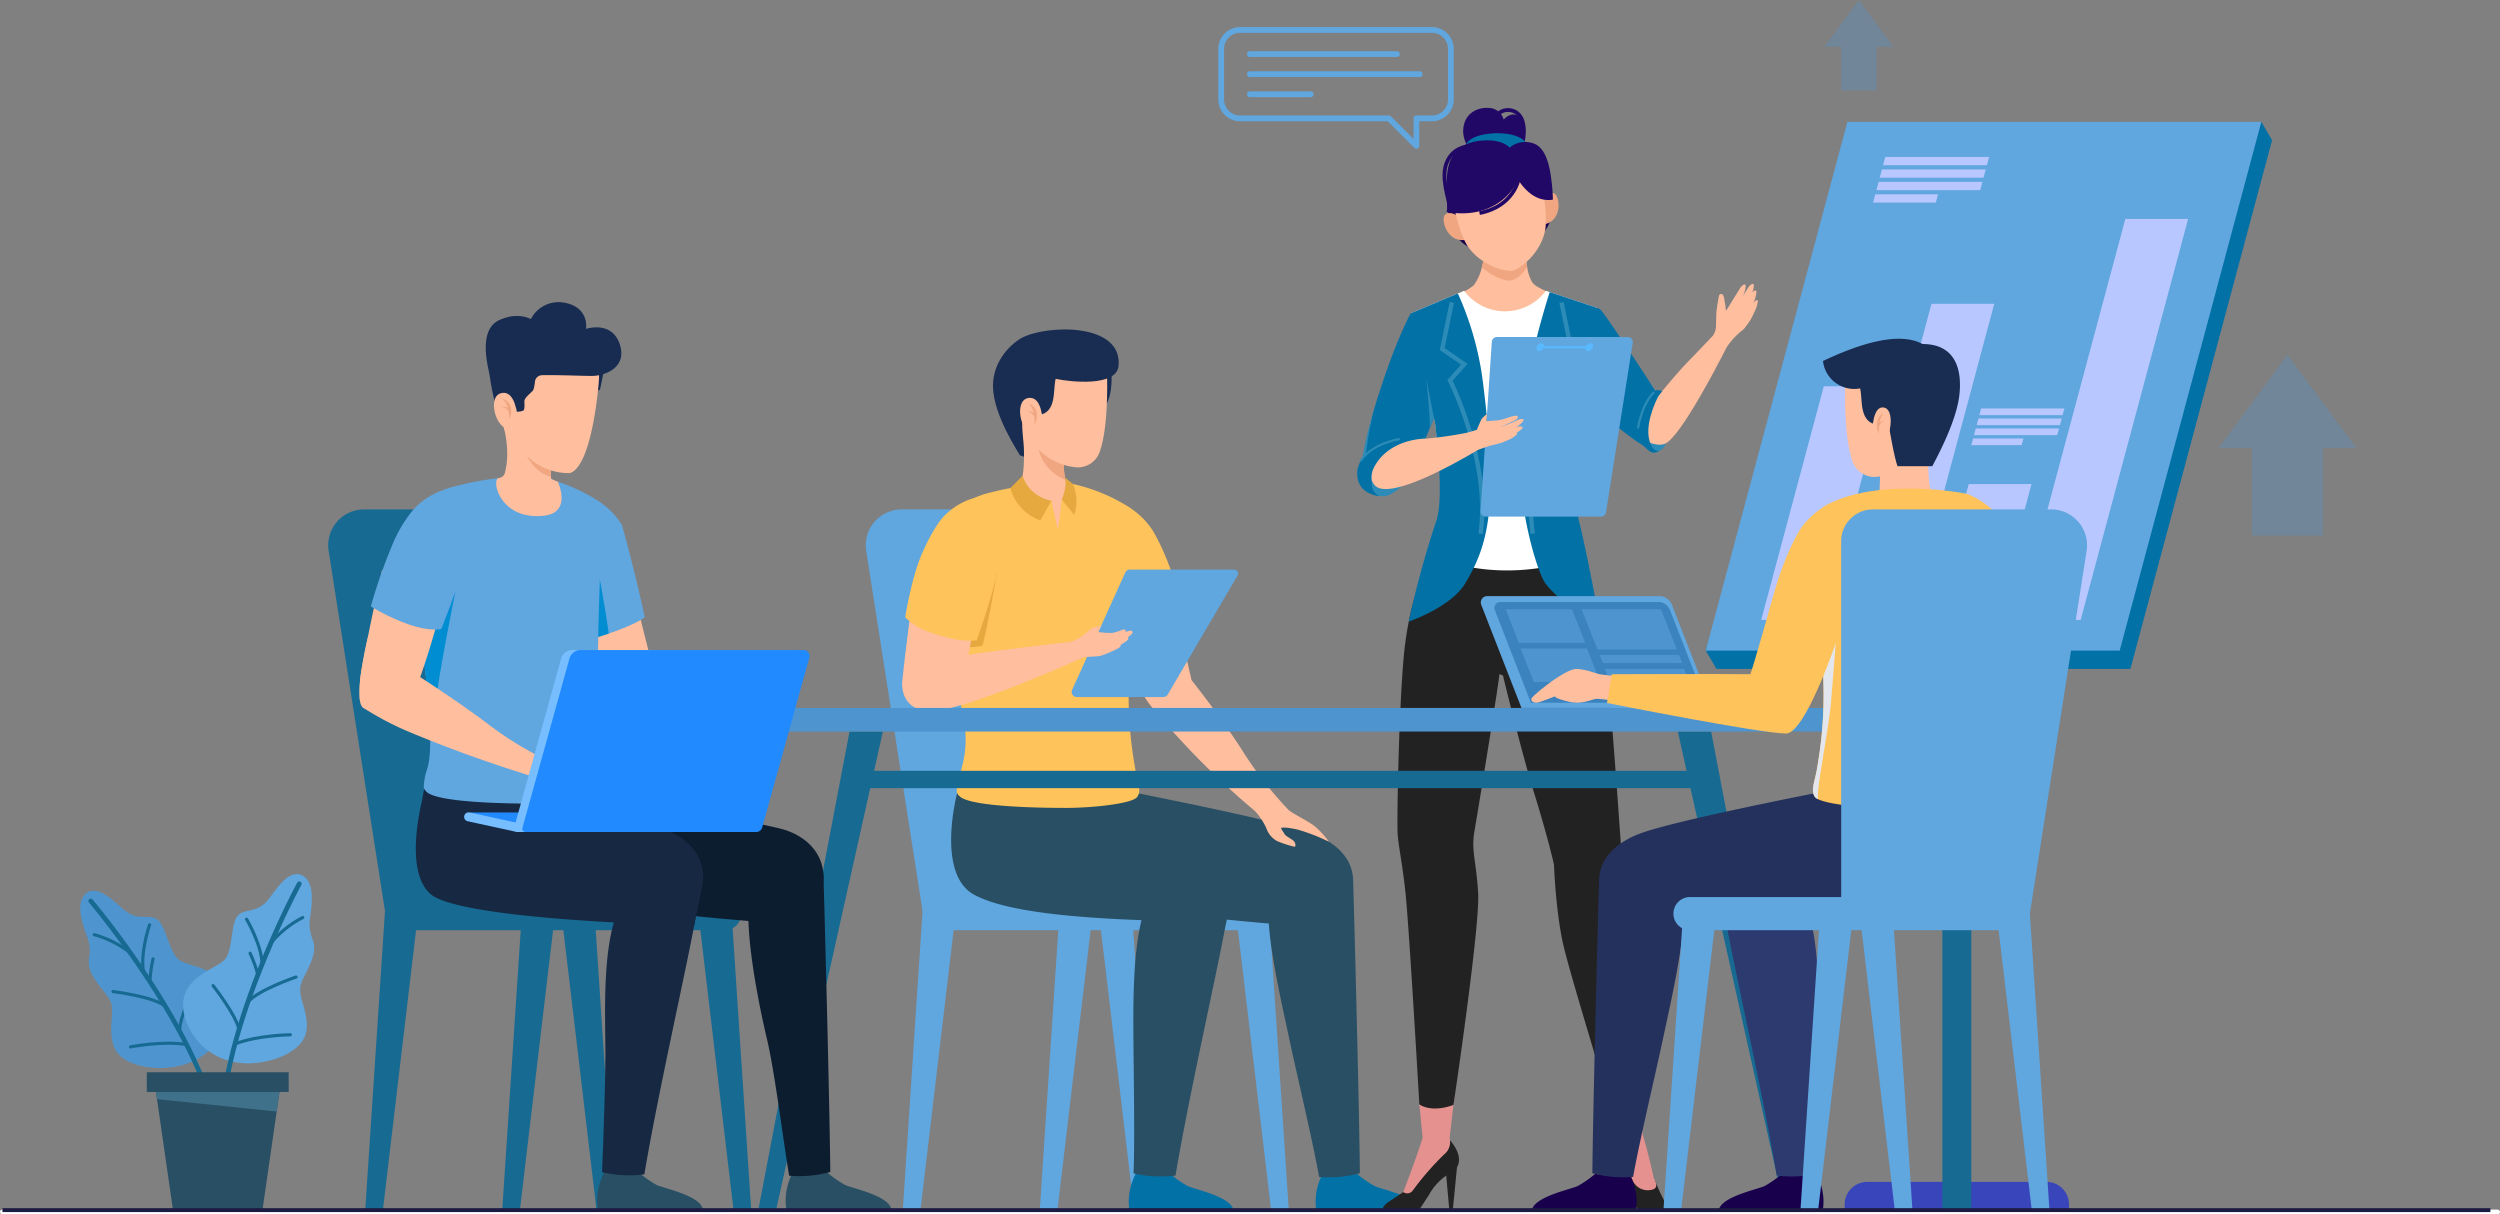 <svg xmlns="http://www.w3.org/2000/svg" width="571.114" height="277.443" viewBox="0 0 571.114 277.443">
  <rect x="0" y="0" width="571.114" height="277.443" fill="#808080" stroke="none"/>
  <g id="IT_Consulting_banner" transform="translate(-810.442 -176)">
    <g id="Group_311342" data-name="Group 311342" transform="translate(763.84 57.936)">
      <g id="Group_311320" data-name="Group 311320" transform="translate(233.826 193.327)">
        <g id="Group_311315" data-name="Group 311315" transform="translate(10.553 41.11)">
          <path id="Path_138479" data-name="Path 138479" d="M317.442,430.5h4.009l8.344-70.415h-7.7Z" transform="translate(-277.719 -269.901)" fill="#60a6df"/>
          <path id="Path_138480" data-name="Path 138480" d="M380.7,430.5H376.69l-8.344-70.415h7.7Z" transform="translate(-284.027 -269.901)" fill="#60a6df"/>
          <path id="Path_138481" data-name="Path 138481" d="M301.48,257.145H280.3a8.2,8.2,0,0,0-8.1,9.462l12.97,82.879h24.5Z" transform="translate(-272.1 -257.145)" fill="#60a6df"/>
          <path id="Path_138482" data-name="Path 138482" d="M281.718,430.5h4.009l8.344-70.415h-7.7Z" transform="translate(-273.292 -269.901)" fill="#60a6df"/>
          <path id="Path_138483" data-name="Path 138483" d="M344.975,430.5h-4.009l-8.344-70.415h7.7Z" transform="translate(-279.6 -269.901)" fill="#60a6df"/>
          <path id="Path_138484" data-name="Path 138484" d="M290.809,365.8h73.714a3.789,3.789,0,0,0,3.789-3.789h0a3.789,3.789,0,0,0-3.789-3.789H290.809a3.789,3.789,0,0,0-3.79,3.789h0A3.789,3.789,0,0,0,290.809,365.8Z" transform="translate(-273.949 -269.67)" fill="#60a6df"/>
        </g>
        <g id="Group_311319" data-name="Group 311319">
          <path id="Path_138485" data-name="Path 138485" d="M364.585,439.224h-23.6s-1.319-4.2,1.539-9.409c0,0,1.9,1.523,7.59.493a25.292,25.292,0,0,0,4.014,2.8C355.777,433.91,365.221,435.764,364.585,439.224Z" transform="translate(-270.046 -237.432)" fill="#0271a6"/>
          <path id="Path_138486" data-name="Path 138486" d="M413.311,439.224h-23.6s-1.319-4.2,1.54-9.409c0,0,1.9,1.523,7.59.493a25.291,25.291,0,0,0,4.014,2.8C404.5,433.91,413.948,435.764,413.311,439.224Z" transform="translate(-276.084 -237.432)" fill="#0271a6"/>
          <path id="Path_138487" data-name="Path 138487" d="M326.406,333.058h0a20.883,20.883,0,0,1,.958-4.874s41.395,7.8,52.4,11.5c5.47,1.837,9.645,5.213,10.162,10.149l.025-.006c.054.519,1.387,49.82,1.576,67.767a27.077,27.077,0,0,1-9.323.833c-1.255-7.307-5.037-23.245-6.657-30.818-1.92-8.971-4.352-19.67-4.82-27.057-16.735-1.457-38.83-3.916-41.482-5.256C324.875,353.091,323.558,345.285,326.406,333.058Z" transform="translate(-268.09 -224.838)" fill="#284f63"/>
          <path id="Path_138488" data-name="Path 138488" d="M295.743,330.5c.329-3.234,1.5-4.406,1.5-4.406l17.083,5.582,15.529,3.538c5.758,1.283,12.712,2.827,18.844,4.213,6.88,1.563,11.448,6.789,9.941,13.678l-1.725,8.357h0c-1.971,10.7-8.427,39.193-11.29,56.407a27.73,27.73,0,0,1-9.587-.488c.275-6.338.064-21.152,0-27.8-.082-8.854-.3-21.687,1.828-30.057-14.329-.551-30.753-1.769-38.219-5.8C290.809,348.943,295.743,330.5,295.743,330.5Z" transform="translate(-264.307 -224.579)" fill="#284f63"/>
          <path id="Path_138489" data-name="Path 138489" d="M348.916,273.465l2.19,9.618.736,3.26v.008l2.69,11.793c1.139,1.445,7.6,9.716,11.88,16.531a85.937,85.937,0,0,0,10.257,13.113h0c.67.7,4.048,2.349,5.773,3.571a18.315,18.315,0,0,1,3.462,3.713,44.75,44.75,0,0,0-6.871-2.69c-1.488-.39-4-.781-4.038-.338-.009.089.6.922.821,1.333s1.7,1.141,2.086,1.552.555,1.323.123,1.3a26.025,26.025,0,0,1-3.961-1.3,5.348,5.348,0,0,1-2.464-3.012,15.6,15.6,0,0,0-2.526-3.8h.005a183.309,183.309,0,0,1-23.563-23.723,30.314,30.314,0,0,1-1.971-2.794v-.009a28.224,28.224,0,0,1-3.452-8.778v-.018c-.569-1.743-1.06-3.486-1.489-5.116-1.2-4.625-1.831-8.305-1.831-8.305Z" transform="translate(-269.562 -218.058)" fill="#ffbe9d"/>
          <path id="Path_138490" data-name="Path 138490" d="M295.569,296.641c.368,6.054,3.329,10.592.517,19.818a14.674,14.674,0,0,0-.832,4.258c0,.64.806,1.3,1.139,1.48,3.478,2.007,17.014,2.3,23.821,2.3,6.045,0,15.13-.964,16.269-2.488,1.051-1.4.088-3.425-.412-6.23-2.225-12.642-1.437-19.229-1.3-28.358,0-.228.009-.456.009-.693v-.175h.009c.718-.1,1.4-.236,2-.359.981-.219,1.735-.438,2.059-.542,7.342-2.3,8.437-4.661,8.437-4.661-2.076-9.033-4.582-15.1-6.816-19.1-.053-.1-.105-.192-.166-.3s-.114-.2-.175-.3a17.467,17.467,0,0,0-4.845-5.037c-.193-.14-.377-.272-.578-.412a40.707,40.707,0,0,0-12.887-5.343.138.138,0,0,0-.035-.009c-1.743-.114-3.645-.149-5.712-.079a68.077,68.077,0,0,0-14.236,2.33s-.035.008-.061.017a18.86,18.86,0,0,0-7.184,5.037,23.541,23.541,0,0,0-3.364,4.512c.237,5.66,1.463,15.848,2.155,24.654C293.493,288.3,295.491,295.38,295.569,296.641Z" transform="translate(-263.917 -215.197)" fill="#fec35b"/>
          <path id="Path_138491" data-name="Path 138491" d="M340.954,289.418c.718-.1,1.4-.236,2-.359l-1.7-15.593C341.191,276.014,340.98,287.832,340.954,289.418Z" transform="translate(-270.08 -218.058)" fill="#e3e6ed"/>
          <g id="Group_311317" data-name="Group 311317" transform="translate(39.614)">
            <path id="Path_138492" data-name="Path 138492" d="M335.088,218.31s1.61,10.586-3.115,11.682c-3.04.705-2.673-3.012-2.673-3.012l-.08-4.4Z" transform="translate(-308.24 -211.223)" fill="#192c51"/>
            <path id="Path_138493" data-name="Path 138493" d="M321.658,251.982c-.2,1.15-.634,6.553-1,6.571l-1.352-6.347s-2.558,3.557-2.488,4.091c-3.659-1.715-7.245-6.509-5.9-7.14a1.873,1.873,0,0,0,1.551-1.568c1.419-5.528-.35-14.289-.35-14.289l6.667,5.248,3.145,2.471c.088.324.184.675.28,1.034v.578a13.984,13.984,0,0,0,.307,4.783,1.434,1.434,0,0,0,.456.692,4.806,4.806,0,0,0,1.218.28l.009-.009C324.491,249.3,325.425,251.369,321.658,251.982Z" transform="translate(-305.936 -213.08)" fill="#ffbe9d"/>
            <path id="Path_138494" data-name="Path 138494" d="M316.88,239.663a9.937,9.937,0,0,0,6.4,8.536,14.016,14.016,0,0,1-.3-4.783l-2.659-2.088Z" transform="translate(-306.711 -213.869)" fill="#efa681"/>
            <path id="Path_138495" data-name="Path 138495" d="M331.824,221.767c.062,3.2.047,11.788-1.7,16.723a5.3,5.3,0,0,1-5.54,3.489,13.873,13.873,0,0,1-8.812-4.473c-1.564-1.663-3.321-1.874-4.134-4.006-1.321-3.465-3.365-9.9-2.193-14.059,1.6-5.674,18.984-12.1,22.028-.533A12.159,12.159,0,0,1,331.824,221.767Z" transform="translate(-305.747 -210.498)" fill="#ffbe9d"/>
            <path id="Path_138496" data-name="Path 138496" d="M311.761,212.186c5.713-3.089,23.179-3.582,22.194,6.383-.476,4.818-11.068,3.639-14.374,2.934-.5,2.329-.037,5.436-1.736,7.263-.968,1.041-2.832,1.284-4.768,1.188-.182.471-1.107.956-1.122,1.6-.053,2.2.476,5.1.4,7.733l-.948-.334c-.124-.418-6.081-9.085-6.13-15.755C305.227,216.89,310.106,213.081,311.761,212.186Z" transform="translate(-305.273 -210.22)" fill="#192c51"/>
            <g id="Group_311316" data-name="Group 311316" transform="translate(6.193 15.623)">
              <path id="Path_138497" data-name="Path 138497" d="M316.311,235.955c-3.49,1.822-5.673-7.033-2.252-7.834,2.595-.608,3.128,3.049,3.128,3.049S318.3,234.914,316.311,235.955Z" transform="translate(-312.342 -228.053)" fill="#ffbe9d"/>
            </g>
            <path id="Path_138498" data-name="Path 138498" d="M316.4,232.394a3.527,3.527,0,0,0-.057-.791,2.883,2.883,0,0,0-.384-.957,2.374,2.374,0,0,0-.612-.655,1.757,1.757,0,0,0-.785-.329,3.17,3.17,0,0,1,.527.591,3.782,3.782,0,0,1,.618,1.459,1.771,1.771,0,0,0-.3-.169,2.013,2.013,0,0,0-.845-.157,1.64,1.64,0,0,0-.375.048,1.58,1.58,0,0,1,.364.052,1.81,1.81,0,0,1,.7.336,1.612,1.612,0,0,1,.454.565,1.87,1.87,0,0,1,.124.3h0c.017.254.018.5.025.715,0,.243,0,.445.006.586s.012.23.012.23a2.208,2.208,0,0,0,.109-.2,3.964,3.964,0,0,0,.237-.558,3.587,3.587,0,0,0,.173-.846c.007-.066,0-.138.005-.207l.006,0Z" transform="translate(-306.378 -212.63)" fill="#efa681"/>
          </g>
          <path id="Path_138499" data-name="Path 138499" d="M305.26,273.465s-1.93,11.58-3.318,16.837a15.185,15.185,0,0,1-4.272.293Z" transform="translate(-264.716 -218.058)" fill="#e5a940"/>
          <path id="Path_138502" data-name="Path 138502" d="M298.627,282.44s-.1.648-.28,1.735c-.324,1.9-.894,5.16-1.621,8.594-.5,2.348-1.069,4.775-1.673,6.921l-13.36-1.419c.175-1.8.4-3.8.648-5.835.017-.14.026-.219.026-.219.228-1.892.464-3.82.7-5.633.114-.946.228-1.857.342-2.725.543-4.179.972-7.289.972-7.289Z" transform="translate(-262.736 -218.442)" fill="#ffbe9d"/>
          <path id="Path_138503" data-name="Path 138503" d="M286.287,266.589c2.225-5.007,3.977-7.374,4.928-8.378a15.774,15.774,0,0,1,6.765-4.137c1.531-.619,2.694-.972,2.694-.972s4.558,3.284,2.955,16.221c-.7,5.624-4.911,17.2-4.911,17.2-2.917.484-7.25-.583-10.488-1.755a14.451,14.451,0,0,1-5.846-3.487S283.808,272.167,286.287,266.589Z" transform="translate(-262.822 -215.534)" fill="#fec35b"/>
          <path id="Path_138504" data-name="Path 138504" d="M312.592,248.365a8.5,8.5,0,0,0,6.61,5.7l-2.547,4.524a11.06,11.06,0,0,1-6.869-7.383Z" transform="translate(-266.217 -214.947)" fill="#e5a940"/>
          <path id="Path_138505" data-name="Path 138505" d="M323.219,253.9l2.858,3.432a10.057,10.057,0,0,0-.3-7.024l-1.878-1.534S324.626,250.184,323.219,253.9Z" transform="translate(-267.882 -214.998)" fill="#e5a940"/>
          <path id="Path_138506" data-name="Path 138506" d="M325.9,300.31l12.134-26.79a1.169,1.169,0,0,1,1.065-.688h23.825a.9.9,0,0,1,.772,1.347l-15.958,27.2a1.171,1.171,0,0,1-1.009.577H326.966A1.17,1.17,0,0,1,325.9,300.31Z" transform="translate(-268.201 -217.979)" fill="#60a6df"/>
          <path id="Path_138507" data-name="Path 138507" d="M322.406,291.386s-25.861,2.874-30.489,4.042-10.238,4.678-10.238,4.678-1.253,6.492,5.537,7.368,36.066-12.411,36.066-12.411Z" transform="translate(-262.723 -220.278)" fill="#ffbe9d"/>
          <path id="Path_138508" data-name="Path 138508" d="M339.047,288.592a4.694,4.694,0,0,0-1.16.343.8.8,0,0,0,.046-.069c.182-.548-.365-.566-.694-.493a10.981,10.981,0,0,1-2.227.73,16.219,16.219,0,0,1-3.285-.2l.647-1.426a9.1,9.1,0,0,0-2.4.715,22.061,22.061,0,0,1-2.117,1.752,11,11,0,0,1-2.384,1.211l1.076,2.248-2.137.56.491.807s6.425-.211,7.291-.4a25.306,25.306,0,0,0,4.083-1.753c.468-.263.619-.552.534-.759.551-.342,1.039-.663,1.3-.856.507-.371.576-.726.358-.906.26-.188.488-.358.633-.477C339.781,289.071,339.631,288.592,339.047,288.592Z" transform="translate(-268.03 -219.794)" fill="#ffbe9d"/>
        </g>
      </g>
      <g id="Group_311321" data-name="Group 311321" transform="translate(356.654 142.705)">
        <path id="Path_138509" data-name="Path 138509" d="M478.378,241.179s1.483-.384,1.884-2.866-3.03-2.556-3.139-2.483-1.715.986-1.715.986a6.711,6.711,0,0,0,0,1.716C475.553,238.678,476.59,241.8,478.378,241.179Z" transform="translate(-409.484 -162.771)" fill="#2d8bb8"/>
        <path id="Path_138510" data-name="Path 138510" d="M499.633,202.232c-.142-.492-.751.1-.958.414-.031.045-.1.152-.188.3a7.447,7.447,0,0,0,.831-2.865c-.139-.48-.624-.149-.964.21a4,4,0,0,0,.364-1.716c-.182-.627-.958.132-1.223.529-.123.184-.708,1.129-1.3,2.089a6.21,6.21,0,0,0,.664-2.484c-.182-.628-.958.132-1.223.528s-2.676,4.329-2.676,4.329l-.613.927a28.072,28.072,0,0,0-.485-3.191c-.247-.835-.958-.866-1.113-.186s-.463,2.576-.556,3.41-.061,2.432-.124,3.421a3.769,3.769,0,0,1-.752,2.282c-1.466,1.537-3.955,4.143-5.877,6.136-2.895,3-6.432,7.45-6.432,7.45l-4-5.581-8.714,9.44s10.036,8.9,14.11,7.182c3.41-1.436,11.546-17.007,14.108-22.046h0a17.383,17.383,0,0,1,1.839-2.288,20.624,20.624,0,0,1,2.055-1.835,22.92,22.92,0,0,0,1.564-2.162,14.516,14.516,0,0,0,.875-1.767A6.817,6.817,0,0,0,499.633,202.232Z" transform="translate(-408.115 -158.126)" fill="#ffbe9d"/>
        <path id="Path_138511" data-name="Path 138511" d="M466.926,427.839l.99,10.986h.707l1.08-10.986Z" transform="translate(-408.441 -186.566)" fill="#af2536"/>
        <path id="Path_138512" data-name="Path 138512" d="M423.1,427.839l.99,10.986h.707l1.08-10.986Z" transform="translate(-403.011 -186.566)" fill="#222"/>
        <path id="Path_138513" data-name="Path 138513" d="M467.92,420.534s-2.91,1.493-1.375,5.7c1.186,3.249,2.164,4.352,2.868,6.718a7.023,7.023,0,0,0,5.133,5.007c1.878.512,5-.646,4.3-1.937a45.479,45.479,0,0,1-2.428-5.178Z" transform="translate(-408.339 -185.661)" fill="#222"/>
        <path id="Path_138514" data-name="Path 138514" d="M415.844,411.935s.33,3.147.755,7.676c0,0-.648,2-1.509,4.479-.965,2.78-2.913,7.9-2.913,7.9s.511,2.189,1.962,1.447a5.684,5.684,0,0,0,1.293-.891c1.671-1.56,7.785-10.392,7.785-10.392l-.453-2.542,1.176-10.048Z" transform="translate(-401.657 -184.301)" fill="#e5918f"/>
        <path id="Path_138515" data-name="Path 138515" d="M466.309,413.075,468,419.914a4.723,4.723,0,0,0,.067,3.936c.662,1.549,1.677,2.146,2.343,4.279a7.764,7.764,0,0,0,1.537,2.618,3.742,3.742,0,0,0,4.215.956c1.157-.654.032-2.153-.082-2.668-.76-3.472-1.929-8.062-2.466-9.578-.318-2.415-.539-6.538-.539-6.538Z" transform="translate(-408.365 -184.717)" fill="#e5918f"/>
        <path id="Path_138516" data-name="Path 138516" d="M418.66,269.413s-5.309,7.152-6.671,24.081c-1.013,12.588-1.405,32.972-1.322,38.312.053,3.309.981,6.529,1.822,14.4s3.167,48.358,3.167,48.358,2.513,2.068,7.8.141c0,0,6.1-40.823,5.636-48.408s-1.628-9.62-.831-14.213c.835-4.814,5.888-35.713,5.673-35.8l.829.322s4.116,17.149,7.212,27.151,4.443,16.044,4.443,16.044.373,11.16,2.279,18.965,10.714,36.519,10.714,36.519a8.625,8.625,0,0,0,6.768-.157s-.654-33.994-1.353-39.87-2.808-15.49-2.808-15.49-2.428-35.645-3.694-46.884c-1.8-16-7.408-22.672-7.408-22.672Z" transform="translate(-401.468 -166.934)" fill="#222"/>
        <path id="Path_138517" data-name="Path 138517" d="M423.925,173.464s-1.976,11.742,6.247,13.972c4.968,1.346-1.587-11.168-1.587-11.168Z" transform="translate(-403.087 -155.044)" fill="#18004d"/>
        <path id="Path_138518" data-name="Path 138518" d="M448.692,168.466s4.4,11.038-1.7,15.536c-4.144,3.053-2.763-10.937-2.763-10.937Z" transform="translate(-405.601 -154.425)" fill="#18004d"/>
        <path id="Path_138519" data-name="Path 138519" d="M425.643,180.351s-1.7-1.053-2.65-.068.394,6.237,4.5,5.743Z" transform="translate(-402.961 -155.837)" fill="#efa681"/>
        <path id="Path_138520" data-name="Path 138520" d="M448.761,175.787s1.173-1.619,2.427-1.068,2,5.921-1.984,7.017Z" transform="translate(-406.19 -155.186)" fill="#efa681"/>
        <path id="Path_138521" data-name="Path 138521" d="M448.045,199.343a11.974,11.974,0,0,1-21.982.1,10.13,10.13,0,0,0,3.962-2.1,11.076,11.076,0,0,0,1.828-4.1c.346-1.264.523-2.287.523-2.287l-.805-1.651V189.3c.017-.178.032-.339.049-.476.024-.241.039-.435.048-.563s.016-.2.016-.2h10.7s.009.073.017.2.024.322.048.555a.074.074,0,0,0,.008.04l-.619,1.4s.088,1.369.362,2.907a9.1,9.1,0,0,0,1.248,3.664C444.147,197.709,446.265,198.659,448.045,199.343Z" transform="translate(-403.378 -156.852)" fill="#ffbe9d"/>
        <path id="Path_138522" data-name="Path 138522" d="M442.616,190.253s.088,1.369.362,2.907c-.721,1.047-1.793,2.662-3.7,3.1-1.778.407-5.663-1.892-6.645-3.02.346-1.264.523-2.287.523-2.287l-.805-1.651V189.3c.017-.178.032-.339.049-.476.024-.241.039-.435.048-.563s.016-.2.016-.2h10.7s.009.073.017.2.024.322.048.555a.074.074,0,0,0,.008.04Z" transform="translate(-404.157 -156.852)" fill="#efa681"/>
        <path id="Path_138523" data-name="Path 138523" d="M445.085,170.4l-10.98-2.347-9.272,6.331s1.075,6.669,3.026,10.556c1.831,3.648,6.173,6.245,10.121,6.661a2.536,2.536,0,0,0,1.46-.286c3.5-1.882,6.531-5.929,6.844-10C446.617,176.981,445.085,170.4,445.085,170.4Z" transform="translate(-403.225 -154.374)" fill="#ffbe9d"/>
        <path id="Path_138524" data-name="Path 138524" d="M430.692,164.108s-3.148-3.461-2.882-6.783c.31-3.882,3.545-5.164,6.2-4.839a3.585,3.585,0,0,1,3.041,2.634s1.877-2.365,4.062-.364c1.37,1.254,1.611,7.08-1.652,9.173S433.578,166.49,430.692,164.108Z" transform="translate(-403.592 -152.439)" fill="#210866"/>
        <path id="Path_138525" data-name="Path 138525" d="M428.24,162.582s-.247-2.835,5.7-3.443c4.466-.456,8.533.817,8.593,3.178C442.619,165.614,428.647,165.875,428.24,162.582Z" transform="translate(-403.647 -153.258)" fill="#0271a6"/>
        <path id="Path_138526" data-name="Path 138526" d="M433.294,162.965s-7.171-2.609-9.741,2.916c-1.708,3.673.534,8.8.576,10.782" transform="translate(-402.987 -153.667)" fill="none" stroke="#210866" stroke-miterlimit="10" stroke-width="0.866"/>
        <path id="Path_138527" data-name="Path 138527" d="M436.862,153.951a3.125,3.125,0,0,1,2.437-.94c1.658.046,3.774,1.341,3.4,5.4" transform="translate(-404.716 -152.51)" fill="none" stroke="#210866" stroke-miterlimit="10" stroke-width="0.866"/>
        <path id="Path_138528" data-name="Path 138528" d="M441.012,170.956s-1.08,6.305-8.956,7.806" transform="translate(-404.12 -154.733)" fill="none" stroke="#210866" stroke-miterlimit="10" stroke-width="0.866"/>
        <path id="Path_138529" data-name="Path 138529" d="M443.382,161.635a5.536,5.536,0,0,0-5.507.931c-2.053-2.149-6.638-1.774-8.58-1.227-5.554,1.561-6.035,6.207-5.746,11.924.193,3.8-.1,4-.1,4,10.214,1.784,15.219-4.339,16.317-7.41,1.038,1.6,3.734,5.286,7.984,4.606,0,0-.011-1.6-.223-3.46C447.258,168.7,446.739,162.83,443.382,161.635Z" transform="translate(-403.053 -153.489)" fill="#210866"/>
        <path id="Path_138530" data-name="Path 138530" d="M451.333,261.584c.009.016.009.032.017.048a49.539,49.539,0,0,1-15.693,2.383,46.035,46.035,0,0,1-16.562-3.188,19.38,19.38,0,0,0,2.158-9.1c.282-9.332-2.054-26.8-3.27-30.629-.845-2.657-3.849-15.822-3.849-15.822l12.191-5.137c.04.048.073.105.113.153a11.638,11.638,0,0,0,18.438,0c.04-.048.081-.105.121-.153l11.747,3.916s-4.565,20.529-6.208,35.425c-1.489,13.5.387,20.725.757,21.957C451.31,261.5,451.325,261.552,451.333,261.584Z" transform="translate(-401.899 -158.35)" fill="#fff"/>
        <path id="Path_138531" data-name="Path 138531" d="M472.815,235.924c-2.246-3.581.233-9.345,1.156-11.228a5.7,5.7,0,0,1,.695-1.084l.385-.478a2.407,2.407,0,0,0-1.59-.209c-2.486-3.794-10-15.319-12.341-18.3a2.757,2.757,0,0,0-.88-.527l-10.869-3.623s-7.026,21.322-7.026,36.684c0,13.5,4.186,27.461,6.122,29.994a25.419,25.419,0,0,0,12.208,8.22s-2.571-14.5-4.762-23.186a131.067,131.067,0,0,1,.444-27.355c3.6,2.762,9.04,6.931,11.693,8.9.843.626,1.566,1.11,2.181,1.484.732.446,1.8,1.614,2.255,1.8a1.9,1.9,0,0,0,1.8-.219A1.759,1.759,0,0,1,472.815,235.924Z" transform="translate(-405.395 -158.391)" fill="#0271a6"/>
        <path id="Path_138532" data-name="Path 138532" d="M458.34,227.364s.651-4.33,1.235-6.447c0,0,.221,6.451.512,7.788Z" transform="translate(-407.377 -160.925)" fill="#af2536"/>
        <path id="Path_138533" data-name="Path 138533" d="M404.209,230.862s-2.947,9.484-2.9,13.919c.067,5.717,2.968,6.072,5.018,6.1,2.427.029,6.213-4.344,6.213-4.344l3.359-8.818Z" transform="translate(-400.311 -162.157)" fill="#2d8bb8"/>
        <path id="Path_138534" data-name="Path 138534" d="M428.932,221.457a70.552,70.552,0,0,0-5.774-20.626L412.4,205.363s-3.724,6.494-8.336,21.778a77.489,77.489,0,0,0-1.9,10.377,6.763,6.763,0,0,0-1.986,3.926c-.346,5.457,5.109,5.669,5.109,5.669s-2.043-.577-1.8-3.521a5.119,5.119,0,0,1,.464-2.933c3.128-6.161,10.395-6.634,11.8-6.664.653-1.574,1.32-3.173,1.95-4.677l.2.9s2.28,16.715.361,22.488a214.561,214.561,0,0,0-6.326,23.085s9.539-3.242,12.814-8.6C430.259,258.186,432.387,249.192,428.932,221.457Z" transform="translate(-400.169 -158.436)" fill="#0271a6"/>
        <path id="Path_138535" data-name="Path 138535" d="M419.948,232.09s-1.228-6.326-1.74-8.882c0,0,.941,9.3.762,11.22Z" transform="translate(-402.404 -161.208)" fill="#2d8bb8"/>
        <path id="Path_138536" data-name="Path 138536" d="M424.523,203.167l-2.19,10.658,5.037,3.477-3.263,3.659s9.325,18.416,6.988,35.062" transform="translate(-402.915 -158.725)" fill="none" stroke="#2d8bb8" stroke-miterlimit="10" stroke-width="1"/>
        <path id="Path_138537" data-name="Path 138537" d="M452.449,203.167l2.19,10.658L449.6,217.3l3.263,3.659s-9.325,18.416-6.988,35.062" transform="translate(-405.787 -158.725)" fill="none" stroke="#2d8bb8" stroke-miterlimit="10" stroke-width="1"/>
        <path id="Path_138538" data-name="Path 138538" d="M422.187,421.625a3.643,3.643,0,0,1-1.343,3.255,64.248,64.248,0,0,0-7.142,8.208,1.572,1.572,0,0,1-2.2.4h0s-1.432.975-3.243,2.15c-.892.577-1.542,1.44-1.49,1.761a.77.77,0,0,0,.714.66c1.707,0,3.913,0,3.913,0,1.662,0,3.392.075,4.288-1.324l1.7-2.626a12.869,12.869,0,0,1,5.112-5.121l.021-.011C424.138,428.1,425.54,425.632,422.187,421.625Z" transform="translate(-400.987 -185.796)" fill="#222"/>
        <path id="Path_138539" data-name="Path 138539" d="M459.826,253.218H433.5a1.176,1.176,0,0,1-1.174-1.255L434.9,213.28a1.176,1.176,0,0,1,1.174-1.1h29.856a1.176,1.176,0,0,1,1.163,1.36l-6.1,38.684A1.176,1.176,0,0,1,459.826,253.218Z" transform="translate(-404.154 -159.842)" fill="#60a6df"/>
        <path id="Path_138540" data-name="Path 138540" d="M448.6,214.716a1.215,1.215,0,0,1-1.068.9c-.456,0-.718-.4-.583-.9a1.214,1.214,0,0,1,1.068-.9C448.473,213.813,448.734,214.217,448.6,214.716Z" transform="translate(-405.962 -160.044)" fill="#5ab8ff"/>
        <line id="Line_800" data-name="Line 800" x2="11.206" transform="translate(41.813 54.672)" fill="none" stroke="#5ab8ff" stroke-miterlimit="10" stroke-width="0.5"/>
        <path id="Path_138541" data-name="Path 138541" d="M461.391,214.716a1.216,1.216,0,0,1-1.068.9c-.456,0-.717-.4-.583-.9a1.214,1.214,0,0,1,1.068-.9C461.264,213.813,461.525,214.217,461.391,214.716Z" transform="translate(-407.547 -160.044)" fill="#5ab8ff"/>
        <path id="Path_138542" data-name="Path 138542" d="M438.333,235.241c.324.254-.578.876-1.191,1.253a.262.262,0,0,1-.07.035.22.22,0,0,0,.061.035c.324.254-.569.867-1.191,1.253a22.222,22.222,0,0,1-2.471,1.078l-2.278.569v-.009c-.473.14-1.1.342-1.673.543s-1.1.394-1.375.517c-5.309,3.163-20.614,11.783-23.61,7.92a4.11,4.11,0,0,1-.569-.972,5.043,5.043,0,0,1,.464-2.909c3.128-6.159,10.39-6.632,11.8-6.658a85.061,85.061,0,0,0,9.26-1.305c.578-.123,1.665-.456,2.479-.718a.088.088,0,0,1,.009-.026s.867-2.076,1.069-2.444a6.584,6.584,0,0,1,1.235-1.121l-.114,1.638s1.857-.131,2.768-.237,3.215-1.016,3.872-1.016.753.464,0,.955c-.438.289-3.469,1.673-3.469,1.673.149-.035,2.462-.929,3.285-1.332s1.5-.736,1.936-.464c.35.21-.464.929-1.034,1.384-.149.114-.377.254-.622.412C437.51,235.092,438.009,235,438.333,235.241Z" transform="translate(-400.635 -162.333)" fill="#ffbe9d"/>
        <path id="Path_138543" data-name="Path 138543" d="M401.006,243.921s1.911-3.851,9.011-5.129" transform="translate(-400.273 -163.14)" fill="none" stroke="#2d8bb8" stroke-miterlimit="10" stroke-width="0.5"/>
        <path id="Path_138544" data-name="Path 138544" d="M477.1,226.563s-2.628,2.025-3.723,8.281" transform="translate(-409.241 -161.624)" fill="none" stroke="#2d8bb8" stroke-miterlimit="10" stroke-width="0.5"/>
      </g>
      <g id="Group_311322" data-name="Group 311322" transform="translate(217.808 279.791)">
        <path id="Path_138545" data-name="Path 138545" d="M272.486,315.062l-24.5,109.774h-4.039l20.928-109.774Z" transform="translate(-242.005 -309.677)" fill="#176a92"/>
        <path id="Path_138546" data-name="Path 138546" d="M483.812,315.062l24.5,109.774h4.039L491.425,315.062Z" transform="translate(-271.728 -309.677)" fill="#176a92"/>
        <rect id="Rectangle_163979" data-name="Rectangle 163979" width="198.367" height="3.966" transform="translate(21.33 14.36)" fill="#176a92"/>
        <path id="Path_138547" data-name="Path 138547" d="M487.97,314.3H244.423a2.693,2.693,0,0,1-2.693-2.693h0a2.693,2.693,0,0,1,2.693-2.692H487.97a2.692,2.692,0,0,1,2.692,2.692h0A2.693,2.693,0,0,1,487.97,314.3Z" transform="translate(-241.73 -308.915)" fill="#4e95cf"/>
      </g>
      <g id="Group_311328" data-name="Group 311328" transform="translate(121.575 187.084)">
        <g id="Group_311323" data-name="Group 311323" transform="translate(0 47.353)">
          <path id="Path_138548" data-name="Path 138548" d="M177.443,430.5h4.009l8.344-70.415h-7.7Z" transform="translate(-137.719 -269.901)" fill="#176a92"/>
          <path id="Path_138549" data-name="Path 138549" d="M240.7,430.5H236.69l-8.344-70.415h7.7Z" transform="translate(-144.027 -269.901)" fill="#176a92"/>
          <path id="Path_138550" data-name="Path 138550" d="M161.48,257.145H140.3a8.2,8.2,0,0,0-8.1,9.462l12.97,82.879h24.5Z" transform="translate(-132.1 -257.145)" fill="#176a92"/>
          <path id="Path_138551" data-name="Path 138551" d="M141.718,430.5h4.009l8.344-70.415h-7.7Z" transform="translate(-133.292 -269.901)" fill="#176a92"/>
          <path id="Path_138552" data-name="Path 138552" d="M204.975,430.5h-4.009l-8.344-70.415h7.7Z" transform="translate(-139.6 -269.901)" fill="#176a92"/>
          <path id="Path_138553" data-name="Path 138553" d="M150.809,365.8h73.714a3.789,3.789,0,0,0,3.789-3.789h0a3.789,3.789,0,0,0-3.789-3.789H150.809a3.789,3.789,0,0,0-3.79,3.789h0A3.789,3.789,0,0,0,150.809,365.8Z" transform="translate(-133.949 -269.67)" fill="#176a92"/>
        </g>
        <g id="Group_311327" data-name="Group 311327" transform="translate(7.137)">
          <path id="Path_138554" data-name="Path 138554" d="M226.359,438.983h-23.8s-1.33-4.238,1.552-9.488c0,0,1.915,1.536,7.653.5a25.572,25.572,0,0,0,4.048,2.828C217.477,433.625,227,435.494,226.359,438.983Z" transform="translate(-147.931 -231.15)" fill="#284f63"/>
          <path id="Path_138555" data-name="Path 138555" d="M224.855,363.046c-1.537,9.172-8.629,40.2-11.679,58.533a28,28,0,0,1-9.667-.491c.278-6.392.828-21.682.763-28.388-.106-11.333-.638-26.276,4.351-34.477l16.773,1.32c-.1.886-.194,1.606-.277,2.121C225.039,362.157,224.947,362.614,224.855,363.046Z" transform="translate(-148.086 -222.317)" fill="#162842"/>
          <path id="Path_138556" data-name="Path 138556" d="M275.493,438.983h-23.8s-1.33-4.238,1.552-9.488c0,0,1.916,1.536,7.653.5a25.526,25.526,0,0,0,4.048,2.828C266.611,433.625,276.135,435.494,275.493,438.983Z" transform="translate(-154.019 -231.15)" fill="#284f63"/>
          <path id="Path_138557" data-name="Path 138557" d="M260.385,420.262a27.33,27.33,0,0,1-9.4.84c-1.266-7.368-3.264-23.581-5.064-31.18-2.791-11.811-5.523-28.056-3.625-33.852l16.5-4.143C258.851,352.449,260.194,402.165,260.385,420.262Z" transform="translate(-152.814 -221.538)" fill="#0d1d30"/>
          <path id="Path_138558" data-name="Path 138558" d="M187.86,331.823h0c.331-3.262.713-5.643.713-5.643l18.434,4.512,15.659,3.567c5.806,1.293,12.819,2.851,19,4.248,6.939,1.576,11.544,6.846,10.024,13.793l-1.739,8.427c-9.7-.132-55.326-4.507-59.228-6.477C186.316,352.025,184.989,344.153,187.86,331.823Z" transform="translate(-145.958 -218.347)" fill="#0d1d30"/>
          <path id="Path_138559" data-name="Path 138559" d="M156.451,331.665h0a25.477,25.477,0,0,1,1.92-6.761l17.227,5.63,15.659,3.567c5.8,1.293,12.819,2.851,19,4.248,6.938,1.576,11.543,6.846,10.024,13.793l-1.739,8.427c-9.7-.132-50.262-1.546-59.228-6.477C154.988,351.714,153.58,343.995,156.451,331.665Z" transform="translate(-142.069 -218.189)" fill="#162842"/>
          <g id="Group_311324" data-name="Group 311324" transform="translate(54.988 85.415)">
            <path id="Path_138560" data-name="Path 138560" d="M214.005,302.232s-8.188-3.7-10.442.011c-1.234,2.031-.38,5.8,2.413,7.385s18.573,8.259,33.467,11.98a36.244,36.244,0,0,1,1.661-4.25,78.391,78.391,0,0,1-13.323-7.436,84.922,84.922,0,0,0-13.775-7.691Z" transform="translate(-203.012 -300.591)" fill="#e5918f"/>
          </g>
          <path id="Path_138561" data-name="Path 138561" d="M209,274.78l7.017,28.029s-.725,7.086-7.881,3.608-11.9-25.808-11.9-25.808Z" transform="translate(-147.185 -211.978)" fill="#ffbe9d"/>
          <path id="Path_138562" data-name="Path 138562" d="M212.779,281.5s-1.591,1.437-8.214,3.723c-.762.263-1.559.526-2.4.771-.8.237-1.621.464-2.5.675l1.507-16.3.079-.867.832-14.639c.2.14.385.272.587.412a17.388,17.388,0,0,1,4.88,5.081C207.623,260.449,210.783,271.884,212.779,281.5Z" transform="translate(-147.61 -209.509)" fill="#60a6df"/>
          <path id="Path_138563" data-name="Path 138563" d="M204.565,287.272c-.762.263-1.559.526-2.4.771-.8.237-1.621.464-2.5.675l1.507-16.3.7-1.034S203.663,280.579,204.565,287.272Z" transform="translate(-147.61 -211.556)" fill="#008dd1"/>
          <path id="Path_138564" data-name="Path 138564" d="M203.642,220.462s-.474,2.534-.958,4.736l-2.09,1.318a38.3,38.3,0,0,1,.4-5.738Z" transform="translate(-147.723 -205.247)" fill="#182b51"/>
          <path id="Path_138565" data-name="Path 138565" d="M198.023,320.793c-1.148,1.533-10.311,2.5-16.409,2.5-6.86,0-20.509-.289-24.022-2.322-.324-.175-1.148-.85-1.148-1.489a14.746,14.746,0,0,1,.841-4.293c.946-3.11.745-9.619.035-17.11-.289-3-.648-6.176-1.051-9.339-1.586-12.528-3.758-25.117-3.881-28.148a24.148,24.148,0,0,1,3.382-4.547,19.084,19.084,0,0,1,7.254-5.081l.053-.018a69.538,69.538,0,0,1,14.359-2.348c2.085-.07,4-.035,5.756.079a.246.246,0,0,1,.044.009,41.078,41.078,0,0,1,12.992,5.4c.2.14.385.272.587.412.657,4.38-.272,16.532-.508,30.724,0,.237-.009.464-.009.7-.14,9.2-.937,15.848,1.314,28.587C198.111,317.341,199.083,319.374,198.023,320.793Z" transform="translate(-141.751 -208.728)" fill="#60a6df"/>
          <path id="Path_138566" data-name="Path 138566" d="M164.23,278.5s-4.389,21.753-4.389,25.257l-1.971-1.971c-.289-3-.648-6.176-1.051-9.339Z" transform="translate(-142.3 -212.438)" fill="#008dd1"/>
          <path id="Path_138567" data-name="Path 138567" d="M186.921,255.711c-9.917,1.182-12.167-7.809-10.529-8.58a1.609,1.609,0,0,0,1.531-1.287c1.437-5.572-.657-11.711-.657-11.711l6.72,5.284,3.723,3.512.736.692s-.079,2.225-.018,3.224c.018.264.044.448.088.473a14.79,14.79,0,0,0,1.478.645S193.29,254.948,186.921,255.711Z" transform="translate(-144.665 -206.94)" fill="#ffbe9d"/>
          <path id="Path_138568" data-name="Path 138568" d="M189.288,247.62c-5.073-1.323-6.439-7.228-6.439-7.228l5.721,3.312.736.692S189.227,246.621,189.288,247.62Z" transform="translate(-145.526 -207.716)" fill="#efa681"/>
          <path id="Path_138569" data-name="Path 138569" d="M199.413,222.453s-1.4,19.3-6.607,20.941a13.555,13.555,0,0,1-11.407-5.787c-1.373-1.848-3.108-2.263-3.675-4.494-.921-3.623-2.22-10.308-.563-14.336C179.52,213.038,200.641,208.291,199.413,222.453Z" transform="translate(-144.722 -204.34)" fill="#ffbe9d"/>
          <path id="Path_138570" data-name="Path 138570" d="M176.328,207.173c4.276-1.941,7.167-.2,7.167-.2a7.105,7.105,0,0,1,7.865-3.706c5.571,1.139,4.729,5.939,4.729,5.939s5.8-1.954,7.659,3.369-3.061,7.247-5.978,7.37c-1.4.06-7.533-.235-11.718-.162a1.673,1.673,0,0,0-1.63,1.473,8.06,8.06,0,0,1-.37,1.912c-.321.519-1.993,1.676-2.039,2.538v0c.052,1.1.033,1.98-.224,2.14-.729.457-3.733.375-5.25.228-1.085-.106-1.967-4.846-2.451-8.16C173.823,218.126,171.214,209.495,176.328,207.173Z" transform="translate(-144.329 -203.094)" fill="#182b51"/>
          <g id="Group_311325" data-name="Group 311325" transform="translate(30.727 20.715)">
            <path id="Path_138571" data-name="Path 138571" d="M179.652,234.58c-3.387,2.071-6.185-6.69-2.8-7.729,2.57-.787,3.354,2.855,3.354,2.855S181.586,233.4,179.652,234.58Z" transform="translate(-175.319 -226.74)" fill="#ffbe9d"/>
            <path id="Path_138572" data-name="Path 138572" d="M179.493,231.022l.006,0-.007-.009a3.535,3.535,0,0,0-.111-.793,2.9,2.9,0,0,0-.45-.936,2.41,2.41,0,0,0-.661-.619,1.771,1.771,0,0,0-.812-.277,3.194,3.194,0,0,1,.571.559,3.818,3.818,0,0,1,.721,1.426,1.812,1.812,0,0,0-.31-.151,2.034,2.034,0,0,0-.861-.1,1.667,1.667,0,0,0-.374.074,1.622,1.622,0,0,1,.371.028,1.828,1.828,0,0,1,.722.29,1.633,1.633,0,0,1,.495.538,1.865,1.865,0,0,1,.145.294l0,0c.035.255.052.5.074.717.019.244.035.448.046.59s.029.231.029.231.04-.074.1-.21a3.962,3.962,0,0,0,.2-.578,3.645,3.645,0,0,0,.117-.863C179.5,231.162,179.5,231.091,179.493,231.022Z" transform="translate(-175.553 -226.944)" fill="#efa681"/>
          </g>
          <path id="Path_138573" data-name="Path 138573" d="M140.319,302.5v.01c1.63,1.891,7.812,3.268,10.786.653.935-.832,1.99-3.027,3.027-5.751a178.039,178.039,0,0,0,5.134-17.379l-13.836-7.07s-1.779,7.98-3.313,15.565c0,0-.013.076-.041.211-.5,2.429-.964,4.818-1.329,6.869a.972.972,0,0,0-.026.163A29.058,29.058,0,0,0,140.319,302.5Z" transform="translate(-140.247 -211.753)" fill="#ffbe9d"/>
          <path id="Path_138574" data-name="Path 138574" d="M164.861,267.657c-1.337,5.556-5.536,16.085-5.536,16.085-2.941.488-6.677-.64-9.876-1.994a48.071,48.071,0,0,1-6.229-3.176,123.008,123.008,0,0,1,4.767-13.711,31.741,31.741,0,0,1,4.563-7.934c3.128-3.915,7.87-5.223,9.393-5.647Z" transform="translate(-140.615 -209.065)" fill="#60a6df"/>
          <g id="Group_311326" data-name="Group 311326" transform="translate(0 76.572)">
            <path id="Path_138575" data-name="Path 138575" d="M140.319,304.675v.01c.119,1.014.4,1.742.9,2,.08.051,1.216.727,1.295.779a69.145,69.145,0,0,0,8.576,4.434,310.506,310.506,0,0,0,29.949,10.761,35.335,35.335,0,0,1,1.832-4.181,78.442,78.442,0,0,1-13-7.98c-6.453-4.926-15.736-10.91-15.736-10.91l-2.344-2.757s-8.333-7.67-9.672-6.126c0,0-.013.076-.041.211-.2.8-.86,3.742-1.329,6.869a.972.972,0,0,0-.026.163A29.058,29.058,0,0,0,140.319,304.675Z" transform="translate(-140.247 -290.498)" fill="#ffbe9d"/>
          </g>
          <path id="Path_138576" data-name="Path 138576" d="M168.982,336.165h15.686l-5.53,3.524Z" transform="translate(-143.808 -219.584)" fill="#218aff"/>
          <path id="Path_138577" data-name="Path 138577" d="M168.366,338.173l11.127,2.428.439-2.012-11.127-2.427a1.029,1.029,0,0,0-1.226.787h0A1.029,1.029,0,0,0,168.366,338.173Z" transform="translate(-143.631 -219.581)" fill="#76beff"/>
          <path id="Path_138578" data-name="Path 138578" d="M181.287,335.384h52.7a1.4,1.4,0,0,0,1.354-1.029l10.786-38.829a1.349,1.349,0,0,0-1.3-1.709H193.866a2.644,2.644,0,0,0-2.548,1.935l-10.747,38.69A.743.743,0,0,0,181.287,335.384Z" transform="translate(-145.24 -214.337)" fill="#76beff"/>
          <path id="Path_138579" data-name="Path 138579" d="M183.464,335.384h52.7a1.4,1.4,0,0,0,1.354-1.029L248.3,295.526a1.349,1.349,0,0,0-1.3-1.709H196.043a2.644,2.644,0,0,0-2.548,1.935l-10.747,38.69A.743.743,0,0,0,183.464,335.384Z" transform="translate(-145.51 -214.337)" fill="#218aff"/>
        </g>
      </g>
      <g id="Group_311330" data-name="Group 311330" transform="translate(436.271 145.907)">
        <path id="Rectangle_163980" data-name="Rectangle 163980" d="M5.146,0H46.1a5.146,5.146,0,0,1,5.146,5.146V7.139a0,0,0,0,1,0,0H0a0,0,0,0,1,0,0V5.146A5.146,5.146,0,0,1,5.146,0Z" transform="translate(31.737 242.155)" fill="#3945ba"/>
        <rect id="Rectangle_163981" data-name="Rectangle 163981" width="6.613" height="192.167" transform="translate(54.053 57.127)" fill="#176a92"/>
        <g id="Group_311329" data-name="Group 311329">
          <path id="Path_138580" data-name="Path 138580" d="M587.919,281.07H493.352l-2.447-4.192,34.811-116.593,92.119-4.192,2.447,4.192Z" transform="translate(-490.905 -156.093)" fill="#0271a6"/>
          <path id="Path_138581" data-name="Path 138581" d="M585.472,276.878H490.9l32.364-120.785h94.567Z" transform="translate(-490.905 -156.093)" fill="#60a6df"/>
          <path id="Path_138582" data-name="Path 138582" d="M519.716,278.414H505.367l14.3-53.387h14.349Z" transform="translate(-492.697 -164.635)" fill="#b8c7ff"/>
          <path id="Path_138583" data-name="Path 138583" d="M542.024,275.751H527.675l19.35-72.215h14.349Z" transform="translate(-495.462 -161.972)" fill="#b8c7ff"/>
          <path id="Path_138584" data-name="Path 138584" d="M564.333,281.576H549.984l8.316-31.038h14.349Z" transform="translate(-498.226 -167.796)" fill="#b8c7ff"/>
          <path id="Path_138585" data-name="Path 138585" d="M586.642,273.008H572.293L596.84,181.4h14.349Z" transform="translate(-500.99 -159.229)" fill="#b8c7ff"/>
          <path id="Path_138586" data-name="Path 138586" d="M560.862,167.128H537.137l.509-1.9H561.37Z" transform="translate(-496.634 -157.225)" fill="#b8c7ff"/>
          <path id="Path_138587" data-name="Path 138587" d="M559.991,170.378H536.267l.509-1.9H560.5Z" transform="translate(-496.526 -157.628)" fill="#b8c7ff"/>
          <path id="Path_138588" data-name="Path 138588" d="M559.12,173.628H535.4l.509-1.9h23.724Z" transform="translate(-496.418 -158.031)" fill="#b8c7ff"/>
          <path id="Path_138589" data-name="Path 138589" d="M548.874,176.878H534.525l.509-1.9h14.349Z" transform="translate(-496.31 -158.433)" fill="#b8c7ff"/>
          <path id="Path_138590" data-name="Path 138590" d="M581.276,232.345H562.247l.408-1.522h19.029Z" transform="translate(-499.746 -165.353)" fill="#b8c7ff"/>
          <path id="Path_138591" data-name="Path 138591" d="M580.578,234.952H561.549l.408-1.523h19.029Z" transform="translate(-499.659 -165.676)" fill="#b8c7ff"/>
          <path id="Path_138592" data-name="Path 138592" d="M579.879,237.559H560.851l.408-1.522h19.029Z" transform="translate(-499.573 -165.999)" fill="#b8c7ff"/>
          <path id="Path_138593" data-name="Path 138593" d="M571.661,240.166H560.152l.408-1.522h11.509Z" transform="translate(-499.486 -166.322)" fill="#b8c7ff"/>
        </g>
      </g>
      <g id="Group_311335" data-name="Group 311335" transform="translate(384.882 195.455)">
        <g id="Group_311331" data-name="Group 311331" transform="translate(0 58.786)">
          <path id="Path_138594" data-name="Path 138594" d="M485.192,305.3,476,281.722a3.1,3.1,0,0,0-2.886-1.972H433.793a1.457,1.457,0,0,0-1.357,1.987l9.19,23.564Z" transform="translate(-432.334 -279.75)" fill="#60a6df"/>
          <path id="Path_138595" data-name="Path 138595" d="M484.242,304.288H444.223l-8.253-21.166a1.334,1.334,0,0,1,1.244-1.822h36.112a2.85,2.85,0,0,1,2.655,1.813Z" transform="translate(-432.773 -279.942)" fill="#3a83be"/>
          <path id="Path_138596" data-name="Path 138596" d="M456.992,290.851H441.83l-3.031-7.685h15.161Z" transform="translate(-433.136 -280.173)" fill="#4e95cf"/>
          <path id="Path_138597" data-name="Path 138597" d="M480.364,292.355H462.236l-3.624-9.188H476.74Z" transform="translate(-435.591 -280.173)" fill="#4e95cf"/>
          <path id="Path_138598" data-name="Path 138598" d="M482.183,296.953H464.057l-.736-1.866h18.126Z" transform="translate(-436.174 -281.65)" fill="#4e95cf"/>
          <path id="Path_138599" data-name="Path 138599" d="M483.537,300.613H465.411l-.736-1.866H482.8Z" transform="translate(-436.342 -282.104)" fill="#4e95cf"/>
          <path id="Path_138600" data-name="Path 138600" d="M460.907,301.085H445.746l-3.031-7.685h15.161Z" transform="translate(-433.621 -281.442)" fill="#4e95cf"/>
        </g>
        <g id="Group_311333" data-name="Group 311333" transform="translate(78.174)">
          <path id="Path_138601" data-name="Path 138601" d="M549.544,251.65a1.873,1.873,0,0,1-1.551-1.568c-1.419-5.528.35-14.289.35-14.289l-6.667,5.248s-5.067,3.581-5.164,3.941l-.242,5.9-.009-.009C535.779,260.863,550.884,252.281,549.544,251.65Z" transform="translate(-523.386 -215.517)" fill="#ffbe9d"/>
          <path id="Path_138602" data-name="Path 138602" d="M527.336,224.259c-.062,3.2-.048,11.789,1.7,16.724a5.3,5.3,0,0,0,5.54,3.489A13.873,13.873,0,0,0,543.384,240c1.565-1.663,3.322-1.874,4.135-4.007,1.321-3.464,3.365-9.9,2.193-14.058-1.6-5.673-18.984-12.1-22.028-.532A12.106,12.106,0,0,0,527.336,224.259Z" transform="translate(-522.279 -212.935)" fill="#ffbe9d"/>
          <path id="Path_138603" data-name="Path 138603" d="M544.307,213.848c-5.713-3.09-15.295.368-22.741,3.872a7.185,7.185,0,0,0,8.485,6.267c.5,2.33.037,5.437,1.736,7.264.968,1.041,2.832,1.283,4.768,1.187.182.471,1.115,6.692,2.039,9.329h7.958c.124-.418,5.342-9.468,6.147-16.089C553.433,219.637,551.8,213.848,544.307,213.848Z" transform="translate(-521.566 -212.649)" fill="#192c51"/>
          <g id="Group_311332" data-name="Group 311332" transform="translate(11.255 15.678)">
            <path id="Path_138604" data-name="Path 138604" d="M535.386,238.448c2.86,1.822,4.649-7.033,1.844-7.835-2.126-.607-2.563,3.05-2.563,3.05S533.753,237.407,535.386,238.448Z" transform="translate(-534.413 -230.545)" fill="#ffbe9d"/>
            <path id="Path_138605" data-name="Path 138605" d="M537.126,233.887a1.5,1.5,0,0,0-.735.2,1.716,1.716,0,0,0-.15.113,4.307,4.307,0,0,1,.462-1.431,2.5,2.5,0,0,1,.449-.616,1.576,1.576,0,0,0-.71.409,2.826,2.826,0,0,0-.791,1.63,3.969,3.969,0,0,0-.032.717l-.011.019.011,0a4.315,4.315,0,0,0,.159,1.032,4.752,4.752,0,0,0,.2.546c.055.129.095.2.095.2s.011-.082.017-.222.01-.332.017-.567.009-.5.031-.778l.007,0a2.333,2.333,0,0,1,.087-.279,1.541,1.541,0,0,1,.333-.548,1.326,1.326,0,0,1,.571-.343,1.113,1.113,0,0,1,.318-.05A1.141,1.141,0,0,0,537.126,233.887Z" transform="translate(-534.561 -230.745)" fill="#efa681"/>
          </g>
        </g>
        <path id="Path_138606" data-name="Path 138606" d="M464.669,300.32a31.5,31.5,0,0,1-3.285-.329c-1.533-.256-2.92-1.1-5.475-1.241s-9.746,5.8-10.257,6.607.548,1.2,1.314,1.058,3.979-1.424,3.979-1.424-.4.365,2.957,1.2,5.585-.657,6.643-.62,3.468.364,3.468.364Z" transform="translate(-433.968 -223.319)" fill="#ffbe9d"/>
        <path id="Path_138607" data-name="Path 138607" d="M494.406,439.224h23.6s1.319-4.2-1.539-9.409c0,0-1.9,1.523-7.589.493a25.337,25.337,0,0,1-4.014,2.8C503.215,433.91,493.77,435.764,494.406,439.224Z" transform="translate(-440.022 -239.56)" fill="#18004d"/>
        <path id="Path_138608" data-name="Path 138608" d="M445.68,439.224h23.6s1.319-4.2-1.539-9.409c0,0-1.9,1.523-7.59.493a25.315,25.315,0,0,1-4.015,2.8C454.489,433.91,445.044,435.764,445.68,439.224Z" transform="translate(-433.984 -239.56)" fill="#18004d"/>
        <path id="Path_138609" data-name="Path 138609" d="M557.5,330.5c-.329-3.234-1.495-4.406-1.495-4.406l-17.084,5.582-15.529,3.538c-5.757,1.283-12.712,2.827-18.843,4.213-6.881,1.563-11.448,6.789-9.941,13.678l1.724,8.357h0c1.972,10.7,8.427,39.193,11.291,56.407a27.73,27.73,0,0,0,9.587-.488c-.276-6.338-.065-21.152,0-27.8.082-8.854.3-21.687-1.829-30.057,14.33-.551,30.753-1.769,38.219-5.8C562.438,348.943,557.5,330.5,557.5,330.5Z" transform="translate(-440.016 -226.707)" fill="#2d3a70"/>
        <path id="Path_138610" data-name="Path 138610" d="M538.163,333.058a20.883,20.883,0,0,0-.958-4.874s-18.2,1.241-26.815,2.968c-12.986,2.6-30.588,6.311-37.206,8.535-5.469,1.837-9.645,5.213-10.162,10.149L463,349.83c-.054.519-1.387,49.82-1.576,67.767a27.073,27.073,0,0,0,9.322.833c1.255-7.307,5.037-23.245,6.657-30.818,1.92-8.971,4.353-19.67,4.821-27.057,16.735-1.457,46.061-4.782,49.028-4.936C541.764,355.072,538.163,333.058,538.163,333.058Z" transform="translate(-435.939 -226.966)" fill="#24315d"/>
        <path id="Path_138611" data-name="Path 138611" d="M558.873,296.8c-.368,6.054-3.329,10.592-.517,19.817a14.681,14.681,0,0,1,.832,4.258c0,.64-.806,1.3-1.139,1.481-3.477,2.006-17.013,2.3-23.821,2.3-5.318,0-12.975-.745-15.523-1.962a2.037,2.037,0,0,1-.746-.526c-1.051-1.4-.088-3.425.412-6.229,2.225-12.642,1.437-19.23,1.3-28.359,0-.228-.009-.456-.009-.692v-.175h-.009c-.718-.105-1.4-.237-2-.359-.981-.219-1.734-.438-2.059-.543-7.341-2.3-8.436-4.661-8.436-4.661,2.076-9.032,4.581-15.095,6.815-19.1.053-.1.105-.193.167-.3s.114-.2.175-.3a17.446,17.446,0,0,1,4.845-5.037c.193-.14.377-.272.578-.412,0,0,.035-.026.115-.079.114-.07.228-.149.341-.219.053-.026.106-.061.167-.1,1.5-.876,5.73-2.926,13.273-3.653a73.77,73.77,0,0,1,18.976.946s.035.009.061.018h.009a18.943,18.943,0,0,1,7.175,5.037,23.551,23.551,0,0,1,3.365,4.512c1,3.121,1.308,9.527-2.156,24.653C560.766,288.432,558.953,295.54,558.873,296.8Z" transform="translate(-441.607 -217.489)" fill="#fec35b"/>
        <path id="Path_138612" data-name="Path 138612" d="M523.048,305.757c-.508,5.963-3.574,20.868-2.881,21.893a2.037,2.037,0,0,1-.746-.526c-1.051-1.4-.088-3.425.412-6.229,2.225-12.642,1.437-19.23,1.3-28.359,0-.228-.009-.456-.009-.692v-.175c.114.018,1.227.149,3.022.359C524.143,292.029,523.45,301.048,523.048,305.757Z" transform="translate(-443.068 -222.442)" fill="#e3e6ed"/>
        <path id="Path_138613" data-name="Path 138613" d="M502.834,281.3s-4.2,14.878-4.838,16.49c-5.695-.109-31.648,0-31.648,0l-1.1,6.571s35.024,6.967,40.921,6.972c4.307,0,11.315-20.591,11.315-20.591l-8.1-5.922Z" transform="translate(-436.414 -221.157)" fill="#fec35b"/>
        <g id="Group_311334" data-name="Group 311334" transform="translate(41.697 38.982)">
          <path id="Path_138614" data-name="Path 138614" d="M543.187,430.5h-4.009l-8.344-70.415h7.7Z" transform="translate(-486.238 -269.901)" fill="#60a6df"/>
          <path id="Path_138615" data-name="Path 138615" d="M479.93,430.5h4.009l8.344-70.415h-7.7Z" transform="translate(-479.93 -269.901)" fill="#60a6df"/>
          <path id="Path_138616" data-name="Path 138616" d="M574.286,257.145H533.57a7.261,7.261,0,0,0-7.261,7.261v85.08h43.1l12.97-82.879A8.2,8.2,0,0,0,574.286,257.145Z" transform="translate(-485.677 -257.145)" fill="#60a6df"/>
          <path id="Path_138617" data-name="Path 138617" d="M578.911,430.5H574.9l-8.344-70.415h7.7Z" transform="translate(-490.664 -269.901)" fill="#60a6df"/>
          <path id="Path_138618" data-name="Path 138618" d="M515.654,430.5h4.009l8.344-70.415h-7.7Z" transform="translate(-484.357 -269.901)" fill="#60a6df"/>
          <path id="Path_138619" data-name="Path 138619" d="M560.07,365.8H486.356a3.789,3.789,0,0,1-3.789-3.789h0a3.789,3.789,0,0,1,3.789-3.789H560.07a3.789,3.789,0,0,1,3.789,3.789h0A3.789,3.789,0,0,1,560.07,365.8Z" transform="translate(-480.257 -269.67)" fill="#60a6df"/>
        </g>
      </g>
      <g id="Group_311339" data-name="Group 311339" transform="translate(64.934 317.754)">
        <g id="Group_311336" data-name="Group 311336" transform="translate(0 3.806)">
          <path id="Path_138620" data-name="Path 138620" d="M69.494,356.75s-2.792.88-1.853,5.662,2.478,5.361,1.813,9.643S73.709,379.6,74.5,382.25s-1.013,7.349,1.129,10.9c1.165,1.93,4.107,3.436,7.967,3.818,8.768.869,15.851-3.6,17.728-11.44a12.132,12.132,0,0,0,.331-3.724c-.561-7.555-9.151-7.7-11.542-9.374s-3.036-7.89-5.1-9.3-4.366.675-7.866-2.437S71.715,356.076,69.494,356.75Z" transform="translate(-67.448 -356.591)" fill="#4e95cf"/>
          <path id="Path_138621" data-name="Path 138621" d="M70.184,359.247s26.07,30.679,29.506,54.644" transform="translate(-67.787 -356.92)" fill="none" stroke="#176a92" stroke-linecap="round" stroke-miterlimit="10" stroke-width="1.083"/>
          <path id="Path_138622" data-name="Path 138622" d="M71.1,368.043a23.086,23.086,0,0,1,8.318,4.231" transform="translate(-67.9 -358.01)" fill="none" stroke="#176a92" stroke-linecap="round" stroke-miterlimit="10" stroke-width="0.722"/>
          <path id="Path_138623" data-name="Path 138623" d="M85.3,365.46s-2.185,6.374-1.38,10.767" transform="translate(-69.467 -357.69)" fill="none" stroke="#176a92" stroke-linecap="round" stroke-miterlimit="10" stroke-width="0.722"/>
          <path id="Path_138624" data-name="Path 138624" d="M75.989,382.868s8.969,1.089,11.924,3.311" transform="translate(-68.506 -359.847)" fill="none" stroke="#176a92" stroke-linecap="round" stroke-miterlimit="10" stroke-width="0.722"/>
          <path id="Path_138625" data-name="Path 138625" d="M97.092,380.626s-3.8,7.651-3.733,11.049" transform="translate(-70.658 -359.569)" fill="none" stroke="#176a92" stroke-linecap="round" stroke-miterlimit="10" stroke-width="0.722"/>
          <path id="Path_138626" data-name="Path 138626" d="M80.539,397.185s7.3-1.463,12.815-.54" transform="translate(-69.07 -361.516)" fill="none" stroke="#176a92" stroke-linecap="round" stroke-miterlimit="10" stroke-width="0.722"/>
          <path id="Path_138627" data-name="Path 138627" d="M86.343,374.345a28.1,28.1,0,0,0-.725,5.2" transform="translate(-69.699 -358.791)" fill="none" stroke="#176a92" stroke-linecap="round" stroke-miterlimit="10" stroke-width="0.722"/>
        </g>
        <g id="Group_311337" data-name="Group 311337" transform="translate(23.504)">
          <path id="Path_138628" data-name="Path 138628" d="M120.7,352.262s2.913.29,2.974,5.162-1.326,5.755.2,9.81-2.619,8.254-2.851,11.013,2.5,6.985,1.129,10.9c-.745,2.128-3.315,4.205-7.015,5.371-8.4,2.648-16.251-.272-19.7-7.562a12.121,12.121,0,0,1-1.088-3.576c-1-7.51,7.377-9.413,9.374-11.542s1.353-8.346,3.087-10.151,4.411-.236,7.2-4S118.388,352.059,120.7,352.262Z" transform="translate(-94.276 -352.247)" fill="#60a6df"/>
          <path id="Path_138629" data-name="Path 138629" d="M122.04,354.77s-19.224,35.373-17.674,59.532" transform="translate(-95.515 -352.56)" fill="none" stroke="#176a92" stroke-linecap="round" stroke-miterlimit="10" stroke-width="1.083"/>
          <path id="Path_138630" data-name="Path 138630" d="M124.436,363.566a23.074,23.074,0,0,0-7.274,5.847" transform="translate(-97.112 -353.65)" fill="none" stroke="#176a92" stroke-linecap="round" stroke-miterlimit="10" stroke-width="0.722"/>
          <path id="Path_138631" data-name="Path 138631" d="M110.813,364s3.446,5.792,3.558,10.255" transform="translate(-96.325 -353.703)" fill="none" stroke="#176a92" stroke-linecap="round" stroke-miterlimit="10" stroke-width="0.722"/>
          <path id="Path_138632" data-name="Path 138632" d="M122.161,379.079s-8.556,2.905-10.992,5.685" transform="translate(-96.369 -355.572)" fill="none" stroke="#176a92" stroke-linecap="round" stroke-miterlimit="10" stroke-width="0.722"/>
          <path id="Path_138633" data-name="Path 138633" d="M102.084,381.32s5.285,6.71,5.92,10.049" transform="translate(-95.243 -355.85)" fill="none" stroke="#176a92" stroke-linecap="round" stroke-miterlimit="10" stroke-width="0.722"/>
          <path id="Path_138634" data-name="Path 138634" d="M120.432,394.142s-7.439.064-12.652,2.1" transform="translate(-95.949 -357.438)" fill="none" stroke="#176a92" stroke-linecap="round" stroke-miterlimit="10" stroke-width="0.722"/>
          <path id="Path_138635" data-name="Path 138635" d="M111.733,372.881a28.132,28.132,0,0,1,1.775,4.939" transform="translate(-96.439 -354.804)" fill="none" stroke="#176a92" stroke-linecap="round" stroke-miterlimit="10" stroke-width="0.722"/>
        </g>
        <g id="Group_311338" data-name="Group 311338" transform="translate(15.202 45.263)">
          <path id="Path_138636" data-name="Path 138636" d="M111.388,436.509H91.153l-4.22-29.267h28.674Z" transform="translate(-85.064 -404.325)" fill="#284f63"/>
          <path id="Path_138637" data-name="Path 138637" d="M86.933,407.242l.465,3.226,27.335,2.836.874-6.062Z" transform="translate(-85.064 -404.325)" fill="#40718a"/>
          <rect id="Rectangle_163982" data-name="Rectangle 163982" width="32.413" height="4.499" fill="#284f63"/>
        </g>
      </g>
      <g id="Group_311340" data-name="Group 311340" transform="translate(325.579 124.908)">
        <path id="Path_138638" data-name="Path 138638" d="M412.886,132.124h-43.82a4.323,4.323,0,0,0-4.323,4.323V148a4.323,4.323,0,0,0,4.323,4.323h34l6.277,6.277v-6.277h3.546A4.323,4.323,0,0,0,417.21,148V136.447A4.323,4.323,0,0,0,412.886,132.124Z" transform="translate(-364.743 -132.124)" fill="none" stroke="#60a6df" stroke-linecap="round" stroke-linejoin="round" stroke-width="1.319"/>
        <line id="Line_801" data-name="Line 801" x2="33.589" transform="translate(6.547 5.509)" fill="none" stroke="#60a6df" stroke-linecap="round" stroke-miterlimit="10" stroke-width="1.319"/>
        <line id="Line_802" data-name="Line 802" x2="38.796" transform="translate(6.547 10.101)" fill="none" stroke="#60a6df" stroke-linecap="round" stroke-miterlimit="10" stroke-width="1.319"/>
        <line id="Line_803" data-name="Line 803" x2="13.909" transform="translate(6.547 14.694)" fill="none" stroke="#60a6df" stroke-linecap="round" stroke-miterlimit="10" stroke-width="1.319"/>
      </g>
      <g id="Group_311341" data-name="Group 311341" transform="translate(463.356 118.065)">
        <path id="Path_138639" data-name="Path 138639" d="M632.248,238.17v19.947h16.243V238.17h7.67L640.37,216.827,624.578,238.17Z" transform="translate(-534.554 -135.777)" fill="#4e95cf" opacity="0.3"/>
        <path id="Path_138640" data-name="Path 138640" d="M525.656,134.984v9.973h8.121v-9.973h3.835l-7.9-10.671-7.9,10.671Z" transform="translate(-521.821 -124.313)" fill="#4e95cf" opacity="0.3"/>
      </g>
      <line id="Line_804" data-name="Line 804" x2="570" transform="translate(47.16 394.951)" fill="none" stroke="#fff" stroke-linecap="round" stroke-miterlimit="10" stroke-width="1.114"/>
    </g>
    <rect id="Rectangle_163984" data-name="Rectangle 163984" width="568.362" height="0.892" transform="translate(811 452)" fill="#1b1b43"/>
  </g>
</svg>
